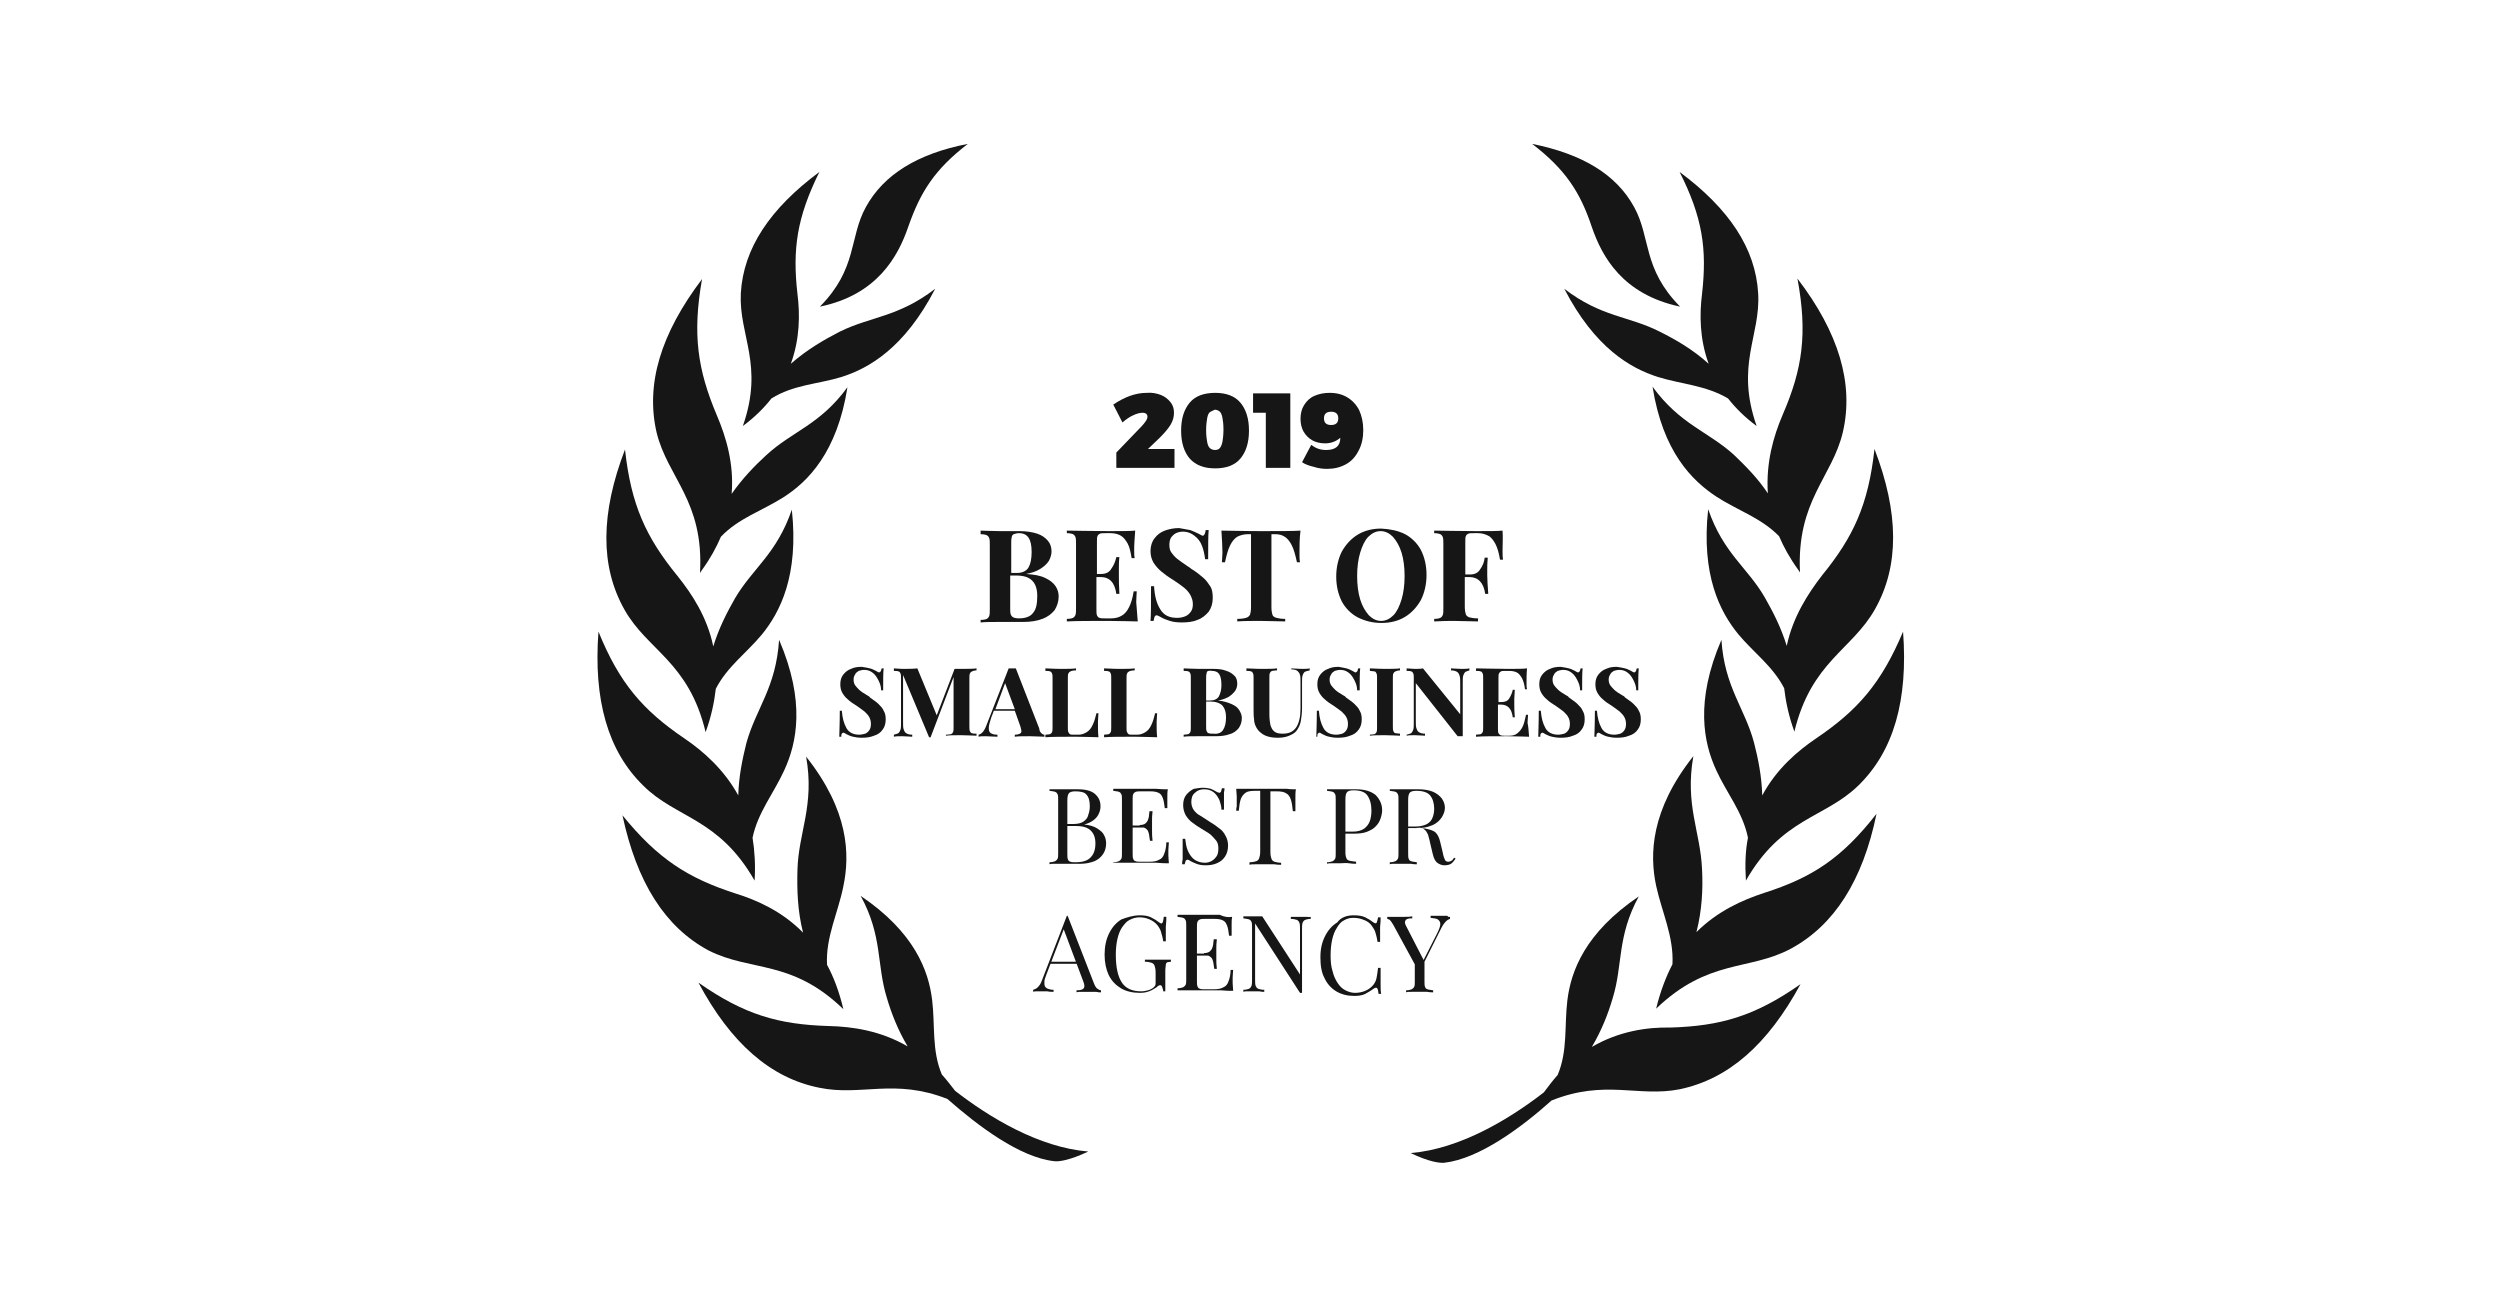 <?xml version="1.0" encoding="utf-8"?>
<!-- Generator: Adobe Illustrator 26.5.0, SVG Export Plug-In . SVG Version: 6.00 Build 0)  -->
<svg version="1.1" id="wreaths" xmlns="http://www.w3.org/2000/svg" xmlns:xlink="http://www.w3.org/1999/xlink" x="0px" y="0px"
	 viewBox="0 0 490 256" style="enable-background:new 0 0 490 256;" xml:space="preserve">
<style type="text/css">
	.st0{fill-rule:evenodd;clip-rule:evenodd;fill:#161616;}
	.st1{fill:#161616;}
</style>
<g>
	<g>
		<g>
			<path class="st0" d="M184.6,210.6c-2-4.7-1.3-9.7-1.9-14.6c-0.7-5.8-3.5-13.3-14-20.4c4.3,7.9,3.1,13.4,5.1,19.9
				c0.9,3.1,2.2,6.4,4.1,9.6c-5.3-3.1-10.9-3.9-15.5-4c-9.8-0.3-16.5-2.2-25.5-8.5c6.3,11.8,14.1,18.7,23.7,20.6
				c8.2,1.7,14.7-1.9,25.1,2.2c5.9,5.2,14.2,11.5,21,12.2c0.9,0.1,3-0.2,6.6-1.9c-9.7-0.8-19.4-6.7-26.1-11.9
				C186.4,212.8,185.6,211.7,184.6,210.6z"/>
			<path class="st0" d="M165.3,197.8c-0.8-3.4-1.9-6.3-3.2-8.7c-0.3-5.4,2.2-10.3,3.2-15.4c1.3-6.2,1.1-14.8-7.3-25.4
				c1.7,9.6-1.5,14.8-1.7,22.2c-0.1,3.8,0,8,1.1,12.3c-4.1-4.2-9.1-6.4-13.3-7.7c-9.3-3-15.2-6.8-22.1-15.3
				c2.8,13.1,8.3,21.9,16.9,26.5C147.2,190.5,155.2,188,165.3,197.8z"/>
			<path class="st0" d="M147.9,172.6c0.2-3.1,0-5.9-0.4-8.4c1-4.9,4.2-8.8,6.2-13.2c2.5-5.4,4.2-13.5-1-25.6
				c-0.6,9.4-4.5,13.4-6.4,20.2c-0.8,3.2-1.5,6.6-1.6,10.3c-2.8-5.1-6.9-8.7-10.6-11.2c-8.1-5.5-12.7-10.8-16.8-20.9
				c-1,13.3,1.8,23.4,8.8,30.2C132.5,160.4,140.9,160.3,147.9,172.6z"/>
			<path class="st0" d="M138.3,143.5c1.1-3,1.7-5.9,2-8.5c2.2-4.3,6-7,9-10.6c3.6-4.4,7.3-11.6,5.9-24.5c-3,8.7-7.6,11.4-11.1,17.3
				c-1.6,2.8-3.2,5.9-4.3,9.5c-1.2-5.8-4.2-10.3-7-13.8c-6.2-7.6-9.1-13.9-10.3-24.8c-4.8,12.5-4.9,22.9-0.1,31.4
				C126.9,127.5,135,129.7,138.3,143.5z"/>
			<path class="st0" d="M137.2,112.3c0.1-0.2,0.3-0.4,0.4-0.6c0,0,0,0,0,0c0,0,0,0,0,0c1.6-2.2,2.8-4.4,3.7-6.5
				c3.4-3.6,8.1-5.1,12.2-7.7c4.9-3.1,10.6-8.9,12.6-21.6c-5.4,7.4-10.8,8.6-15.9,13.3c-2.3,2.1-4.7,4.6-6.8,7.6
				c0.5-5.9-1.1-11.2-2.9-15.4c-3.8-9-4.8-15.9-2.9-26.7c-8.1,10.7-11.1,20.6-8.9,30.1C130.9,93.7,138,98.2,137.2,112.3z"/>
			<path class="st0" d="M145.6,83.5c2.3-1.7,4.2-3.6,5.6-5.4c4.3-2.7,9.1-2.8,13.7-4.2c5.4-1.7,12.4-5.7,18.4-17.3
				c-7.3,5.6-12.6,5.4-18.7,8.4c-3.1,1.6-6.4,3.5-9.6,6.3c1.8-4.9,1.8-9.8,1.3-13.7c-1-8.8-0.1-15,4.3-23.9
				c-9.7,7.2-14.9,15-15.4,23.8C144.8,65.8,149.8,71.5,145.6,83.5z"/>
			<path class="st0" d="M178,44.5c2.4-6.9,5.2-11.3,11.7-16.3c-9.8,1.9-16.5,6-20,12.4c-3.3,6-1.6,12-9,19.5
				C171.9,57.8,176,50.3,178,44.5z"/>
		</g>
		<g>
			<path class="st0" d="M312,205.2c1.9-3.2,3.2-6.5,4.1-9.6c2-6.5,0.8-12,5.1-19.9c-10.5,7.1-13.3,14.6-14,20.4
				c-0.6,4.9,0.1,9.9-1.9,14.6c-0.9,1-1.8,2.2-2.7,3.4c-6.7,5.2-16.4,11.1-26.1,11.9c3.5,1.7,5.7,2,6.6,1.9c6.9-0.8,15.2-7,21-12.2
				c10.5-4.2,17-0.6,25.1-2.2c9.6-2,17.3-8.8,23.7-20.6c-9,6.3-15.7,8.2-25.5,8.5C322.9,201.3,317.3,202.1,312,205.2z"/>
			<path class="st0" d="M345.8,175c-4.3,1.4-9.2,3.6-13.3,7.7c1.1-4.3,1.3-8.5,1.1-12.3c-0.3-7.4-3.4-12.6-1.7-22.2
				c-8.4,10.6-8.6,19.3-7.3,25.4c1.1,5.1,3.5,10,3.2,15.4c-1.3,2.5-2.4,5.4-3.2,8.7c10.2-9.8,18.2-7.4,26.3-11.7
				c8.6-4.6,14.2-13.4,16.9-26.5C361,168.2,355.2,172,345.8,175z"/>
			<path class="st0" d="M356,144.7c-3.7,2.5-7.8,6-10.6,11.2c-0.1-3.7-0.8-7.2-1.6-10.3c-1.8-6.8-5.8-10.9-6.4-20.2
				c-5.2,12.1-3.5,20.2-1,25.6c2,4.4,5.2,8.2,6.2,13.2c-0.5,2.5-0.6,5.3-0.4,8.4c7-12.3,15.4-12.2,22-18.6c7-6.8,9.8-16.8,8.8-30.2
				C368.7,134,364.1,139.2,356,144.7z"/>
			<path class="st0" d="M350.2,126.6c-1.1-3.6-2.7-6.7-4.3-9.5c-3.4-5.9-8.1-8.6-11.1-17.3c-1.4,12.9,2.3,20.1,5.9,24.5
				c3,3.6,6.8,6.3,9,10.6c0.3,2.6,0.9,5.5,2,8.5c3.3-13.7,11.3-16,15.8-24c4.8-8.5,4.7-18.9-0.1-31.4c-1.2,10.9-4.1,17.2-10.3,24.8
				C354.4,116.3,351.4,120.9,350.2,126.6z"/>
			<path class="st0" d="M339.8,89.1c-5.1-4.6-10.5-5.9-15.9-13.3c2,12.7,7.7,18.4,12.6,21.6c4,2.6,8.7,4.1,12.2,7.7
				c0.9,2.1,2.1,4.3,3.7,6.5c0,0,0,0,0,0c0,0,0,0,0,0c0.1,0.2,0.3,0.4,0.4,0.6c-0.7-14.1,6.3-18.6,8.4-27.5
				c2.2-9.5-0.8-19.5-8.9-30.1c2,10.8,1,17.7-2.9,26.7c-1.8,4.2-3.3,9.4-2.9,15.4C344.5,93.7,342.1,91.3,339.8,89.1z"/>
			<path class="st0" d="M333.6,57.6c-0.5,4-0.5,8.8,1.3,13.7c-3.1-2.8-6.4-4.7-9.6-6.3c-6.1-3.1-11.4-2.8-18.7-8.4
				c6,11.6,13,15.6,18.4,17.3c4.5,1.4,9.3,1.6,13.7,4.2c1.5,1.9,3.3,3.7,5.6,5.4c-4.2-12,0.8-17.7,0.3-26
				c-0.5-8.8-5.7-16.6-15.4-23.8C333.7,42.6,334.6,48.8,333.6,57.6z"/>
			<path class="st0" d="M312,44.5c2,5.8,6,13.2,17.3,15.6c-7.4-7.5-5.7-13.5-9-19.5c-3.5-6.4-10.1-10.4-20-12.4
				C306.8,33.2,309.7,37.6,312,44.5z"/>
		</g>
	</g>
	<g>
		<path class="st1" d="M227.5,77.4c0.8,0.3,1.4,0.8,1.9,1.4c0.5,0.6,0.7,1.3,0.7,2.1c0,0.8-0.2,1.6-0.7,2.4
			c-0.5,0.8-1.2,1.6-2.1,2.5L225,88h5.2v3.7h-11.4v-3l5-5.2c0.3-0.3,0.6-0.7,0.8-1c0.2-0.3,0.3-0.6,0.3-0.8c0-0.5-0.3-0.8-1-0.8
			c-0.5,0-1.2,0.2-1.8,0.5c-0.7,0.3-1.4,0.8-2.1,1.4l-1.8-3.5c2.2-1.5,4.4-2.3,6.5-2.3C225.8,76.9,226.7,77.1,227.5,77.4z"/>
		<path class="st1" d="M243.1,78.9c1.1,1.3,1.7,3.1,1.7,5.5c0,2.4-0.6,4.2-1.7,5.5s-2.8,1.9-4.9,1.9c-2.2,0-3.8-0.6-5-1.9
			c-1.1-1.3-1.7-3.1-1.7-5.5c0-2.4,0.6-4.2,1.7-5.5s2.8-1.9,5-1.9C240.3,77,242,77.6,243.1,78.9z M237.1,80.8
			c-0.3,0.3-0.4,0.7-0.5,1.2c-0.1,0.6-0.2,1.3-0.2,2.3c0,1,0.1,1.8,0.2,2.3c0.1,0.6,0.3,1,0.5,1.2c0.2,0.2,0.6,0.4,1,0.4
			c0.4,0,0.8-0.1,1-0.4c0.2-0.2,0.4-0.7,0.5-1.2c0.1-0.6,0.2-1.4,0.2-2.4c0-1-0.1-1.8-0.2-2.3c-0.1-0.6-0.3-1-0.5-1.2
			c-0.2-0.2-0.6-0.4-1-0.4C237.7,80.5,237.4,80.6,237.1,80.8z"/>
		<path class="st1" d="M248.1,91.7V80.9h-2.5v-3.8h7.3v14.6H248.1z"/>
		<path class="st1" d="M257.5,91.5c-0.9-0.2-1.7-0.5-2.3-0.9l1.8-3.4c0.8,0.6,1.7,1,2.9,1c1.9,0,2.8-0.8,2.8-2.4
			c-0.8,0.7-1.8,1.1-3,1.1c-0.9,0-1.8-0.2-2.5-0.6s-1.3-1-1.7-1.7c-0.4-0.7-0.6-1.6-0.6-2.5c0-1,0.2-1.9,0.7-2.7
			c0.5-0.8,1.1-1.4,2-1.8c0.9-0.4,1.9-0.6,3-0.6c1.4,0,2.5,0.3,3.5,0.9s1.8,1.5,2.3,2.5c0.5,1.1,0.8,2.4,0.8,3.9
			c0,1.5-0.3,2.9-0.9,4c-0.6,1.2-1.4,2.1-2.5,2.7c-1.1,0.6-2.3,0.9-3.7,0.9C259.3,91.9,258.4,91.8,257.5,91.5z M262.3,82
			c0-0.9-0.5-1.3-1.4-1.3c-0.9,0-1.4,0.4-1.4,1.3c0,0.9,0.5,1.3,1.4,1.3C261.8,83.3,262.3,82.9,262.3,82z"/>
		<path class="st1" d="M204.9,113.3c0.9,0.4,1.6,1,2,1.6c0.4,0.6,0.6,1.3,0.6,2c0,1-0.3,1.9-0.8,2.7c-0.6,0.7-1.3,1.3-2.4,1.7
			c-1,0.4-2.3,0.6-3.7,0.6l-1.2,0c-1.1,0-2.2,0-3.3,0c-1.7,0-3,0-3.9,0.1v-0.5c0.6,0,1-0.1,1.2-0.2c0.2-0.1,0.4-0.3,0.5-0.6
			c0.1-0.3,0.1-0.7,0.1-1.4v-12.4c0-0.6,0-1.1-0.1-1.4c-0.1-0.3-0.3-0.5-0.5-0.6s-0.7-0.2-1.2-0.2V104c0.8,0,2.1,0.1,3.8,0.1
			c0.3,0,1.2,0,2.8,0l1.1,0c1.3,0,2.5,0.2,3.4,0.5c0.9,0.3,1.6,0.8,2.1,1.4c0.5,0.6,0.7,1.3,0.7,2.1c0,0.6-0.2,1.2-0.5,1.8
			c-0.4,0.6-0.9,1.1-1.7,1.6c-0.8,0.5-1.7,0.8-2.8,1v0C202.7,112.6,203.9,112.8,204.9,113.3z M198.7,104.7c-0.2,0.1-0.4,0.3-0.4,0.6
			c-0.1,0.3-0.1,0.8-0.1,1.3v5.7h1.1c1.1,0,1.9-0.4,2.3-1.1c0.4-0.7,0.6-1.7,0.6-3c0-1.3-0.2-2.2-0.6-2.8c-0.4-0.6-1-0.9-1.9-0.9
			C199.3,104.5,199,104.6,198.7,104.7z M202.5,120.1c0.6-0.7,0.8-1.8,0.8-3.3c0-1.3-0.3-2.3-1-3c-0.7-0.7-1.7-1-3.2-1h-1.1v6.3
			c0,0.6,0,1,0.1,1.3c0.1,0.3,0.3,0.5,0.5,0.6c0.2,0.1,0.6,0.2,1.1,0.2C201.1,121.2,202,120.8,202.5,120.1z"/>
		<path class="st1" d="M223,121.8c-1.1,0-3-0.1-5.7-0.1c-3.6,0-6.3,0-8.2,0.1v-0.5c0.6,0,1-0.1,1.2-0.2c0.2-0.1,0.4-0.3,0.5-0.6
			c0.1-0.3,0.1-0.7,0.1-1.4v-12.4c0-0.6,0-1.1-0.1-1.4c-0.1-0.3-0.3-0.5-0.5-0.6s-0.7-0.2-1.2-0.2V104c1.8,0,4.5,0.1,8.2,0.1
			c2.5,0,4.2,0,5.2-0.1c-0.1,1.4-0.2,2.6-0.2,3.7c0,0.7,0,1.3,0.1,1.7h-0.6c-0.2-1.2-0.4-2.2-0.8-2.9c-0.4-0.7-0.8-1.2-1.3-1.5
			c-0.5-0.3-1.2-0.5-2-0.5h-1c-0.5,0-0.9,0-1.1,0.1c-0.2,0.1-0.4,0.2-0.5,0.5c-0.1,0.2-0.1,0.6-0.1,1.2v6.2h0.8c0.9,0,1.6-0.3,2-1
			c0.5-0.7,0.8-1.4,1-2.3h0.6c-0.1,0.8-0.1,1.6-0.1,2.4l0,1.2c0,0.8,0,2,0.1,3.6h-0.6c-0.3-2.2-1.3-3.3-3.1-3.3h-0.8v6.3
			c0,0.5,0,0.9,0.1,1.2c0.1,0.2,0.2,0.4,0.5,0.5c0.2,0.1,0.6,0.1,1.1,0.1h1.2c0.8,0,1.5-0.2,2-0.5c0.6-0.3,1.1-0.9,1.5-1.7
			c0.4-0.8,0.7-1.8,0.9-3.1h0.6c0,0.5-0.1,1.2-0.1,2.1C222.8,119.3,222.9,120.6,223,121.8z"/>
		<path class="st1" d="M233.3,103.9c0.5,0.2,1,0.4,1.6,0.7c0.4,0.2,0.7,0.4,0.8,0.4c0.2,0,0.3-0.1,0.4-0.3c0.1-0.2,0.2-0.5,0.2-0.8
			h0.6c-0.1,1-0.1,2.9-0.1,5.7h-0.6c-0.1-0.9-0.3-1.8-0.6-2.6c-0.3-0.8-0.8-1.5-1.5-2c-0.6-0.5-1.4-0.8-2.2-0.8
			c-0.5,0-1,0.1-1.4,0.3c-0.4,0.2-0.7,0.5-1,0.9c-0.2,0.4-0.3,0.8-0.3,1.4c0,0.6,0.1,1.1,0.4,1.5c0.3,0.4,0.6,0.8,1.1,1.2
			c0.5,0.4,1.2,0.9,2.1,1.5c0.3,0.2,0.5,0.3,0.7,0.5c1,0.6,1.7,1.2,2.3,1.7c0.6,0.5,1,1.1,1.4,1.7c0.4,0.6,0.5,1.4,0.5,2.3
			c0,1.1-0.3,2-0.8,2.7c-0.6,0.7-1.3,1.3-2.2,1.6c-0.9,0.4-2,0.5-3.1,0.5c-0.9,0-1.7-0.1-2.3-0.3c-0.6-0.2-1.2-0.4-1.7-0.7
			c-0.4-0.2-0.7-0.4-0.9-0.4c-0.2,0-0.3,0.1-0.4,0.3c-0.1,0.2-0.1,0.5-0.2,0.8h-0.6c0.1-1,0.1-3.3,0.1-6.8h0.6
			c0.1,1.9,0.5,3.4,1.2,4.5c0.7,1.2,1.8,1.7,3.3,1.7c0.6,0,1.1-0.1,1.6-0.3c0.5-0.2,0.8-0.5,1.1-0.9c0.3-0.4,0.4-0.9,0.4-1.5
			c0-0.7-0.2-1.2-0.5-1.8c-0.3-0.5-0.7-1-1.2-1.4c-0.5-0.4-1.2-0.9-2.1-1.5c-1-0.6-1.8-1.2-2.4-1.7c-0.6-0.5-1.1-1.1-1.5-1.7
			c-0.4-0.7-0.6-1.4-0.6-2.3c0-1,0.3-1.9,0.8-2.5c0.5-0.7,1.2-1.2,2-1.5c0.8-0.3,1.8-0.5,2.8-0.5
			C232.1,103.7,232.8,103.8,233.3,103.9z"/>
		<path class="st1" d="M254.7,108.3c0,0.8,0,1.4,0.1,1.9h-0.6c-0.3-1.4-0.6-2.5-1-3.3c-0.4-0.8-0.9-1.4-1.4-1.7
			c-0.6-0.4-1.2-0.5-2-0.5h-0.6v14.3c0,0.7,0.1,1.2,0.2,1.5c0.1,0.3,0.4,0.5,0.8,0.6c0.4,0.1,0.9,0.2,1.7,0.2v0.5
			c-1.4,0-3-0.1-4.8-0.1c-1.7,0-3.3,0-4.6,0.1v-0.5c0.8,0,1.4-0.1,1.7-0.2c0.4-0.1,0.6-0.3,0.8-0.6c0.1-0.3,0.2-0.8,0.2-1.5v-14.3
			h-0.6c-0.8,0-1.5,0.2-2.1,0.5c-0.6,0.4-1,0.9-1.4,1.7c-0.4,0.8-0.7,1.9-1,3.3h-0.6c0-0.5,0.1-1.1,0.1-1.9c0-1.2-0.1-2.7-0.2-4.3
			c1.5,0,4.1,0.1,7.8,0.1c3.6,0,6.2,0,7.7-0.1C254.7,105.6,254.7,107,254.7,108.3z"/>
		<path class="st1" d="M275.4,104.7c1.3,0.7,2.4,1.8,3.1,3.1c0.7,1.4,1.1,3,1.1,4.9c0,1.8-0.4,3.5-1.1,4.9c-0.8,1.4-1.8,2.5-3.1,3.3
			c-1.3,0.8-2.9,1.2-4.6,1.2c-1.8,0-3.3-0.4-4.7-1.1c-1.3-0.7-2.4-1.8-3.1-3.1c-0.7-1.4-1.1-3-1.1-4.9c0-1.8,0.4-3.5,1.1-4.9
			c0.8-1.4,1.8-2.5,3.1-3.3c1.3-0.8,2.9-1.2,4.6-1.2C272.5,103.7,274,104,275.4,104.7z M268.2,105.2c-0.7,0.7-1.2,1.8-1.6,3.1
			c-0.4,1.3-0.6,2.9-0.6,4.6c0,1.7,0.2,3.3,0.6,4.6c0.4,1.3,1,2.3,1.7,3.1c0.7,0.7,1.5,1.1,2.4,1.1c0.9,0,1.7-0.4,2.4-1.1
			c0.7-0.7,1.2-1.8,1.6-3.1c0.4-1.3,0.6-2.9,0.6-4.6c0-1.7-0.2-3.3-0.6-4.6c-0.4-1.3-1-2.3-1.7-3.1c-0.7-0.7-1.5-1.1-2.4-1.1
			C269.7,104.1,268.9,104.5,268.2,105.2z"/>
		<path class="st1" d="M294.5,107.8c0,0.8,0,1.4,0.1,1.9H294c-0.2-1.3-0.5-2.3-0.9-3.1c-0.4-0.7-0.8-1.3-1.4-1.6
			c-0.6-0.3-1.2-0.5-2-0.5h-0.8c-0.5,0-0.9,0-1.1,0.1c-0.2,0.1-0.4,0.2-0.5,0.5c-0.1,0.2-0.1,0.6-0.1,1.2v6.3h0.9c0.9,0,1.6-0.3,2-1
			c0.5-0.7,0.8-1.4,0.9-2.3h0.6c-0.1,1-0.1,1.8-0.1,2.4l0,1.1c0,0.9,0.1,2.1,0.2,3.6h-0.6c-0.3-2.2-1.4-3.3-3.1-3.3h-0.9v5.8
			c0,0.7,0.1,1.2,0.2,1.5c0.1,0.3,0.4,0.5,0.7,0.6c0.4,0.1,0.9,0.2,1.7,0.2v0.6c-1.4,0-2.9-0.1-4.6-0.1c-1.2,0-2.5,0-4,0.1v-0.5
			c0.6,0,1-0.1,1.2-0.2c0.2-0.1,0.4-0.3,0.5-0.6c0.1-0.3,0.1-0.7,0.1-1.4v-12.4c0-0.6,0-1.1-0.1-1.4c-0.1-0.3-0.3-0.5-0.5-0.6
			s-0.7-0.2-1.2-0.2V104c1.8,0,4.5,0.1,8.2,0.1c2.5,0,4.2,0,5.2-0.1C294.6,105.4,294.5,106.7,294.5,107.8z"/>
		<path class="st1" d="M170.5,131c0.4,0.1,0.8,0.3,1.2,0.5c0.3,0.2,0.5,0.3,0.6,0.3c0.1,0,0.2-0.1,0.3-0.2c0.1-0.1,0.1-0.3,0.2-0.6
			h0.4c-0.1,0.8-0.1,2.2-0.1,4.3h-0.4c0-0.7-0.2-1.3-0.5-1.9c-0.3-0.6-0.6-1.1-1.1-1.5c-0.5-0.4-1-0.6-1.7-0.6
			c-0.4,0-0.8,0.1-1.1,0.2c-0.3,0.2-0.6,0.4-0.7,0.7c-0.2,0.3-0.3,0.6-0.3,1c0,0.4,0.1,0.8,0.3,1.1c0.2,0.3,0.5,0.6,0.8,0.9
			c0.3,0.3,0.9,0.7,1.6,1.1c0.2,0.1,0.4,0.2,0.5,0.4c0.7,0.5,1.3,0.9,1.7,1.3c0.4,0.4,0.8,0.8,1,1.3c0.3,0.5,0.4,1,0.4,1.7
			c0,0.8-0.2,1.5-0.6,2c-0.4,0.6-1,1-1.7,1.2c-0.7,0.3-1.5,0.4-2.4,0.4c-0.7,0-1.3-0.1-1.7-0.2c-0.5-0.1-0.9-0.3-1.3-0.5
			c-0.3-0.2-0.5-0.3-0.6-0.3c-0.1,0-0.2,0.1-0.3,0.2c-0.1,0.1-0.1,0.3-0.1,0.6h-0.4c0-0.8,0.1-2.5,0.1-5.1h0.4
			c0.1,1.4,0.4,2.5,0.9,3.4c0.5,0.9,1.4,1.3,2.5,1.3c0.4,0,0.8-0.1,1.2-0.2c0.4-0.2,0.6-0.4,0.8-0.7c0.2-0.3,0.3-0.7,0.3-1.2
			c0-0.5-0.1-0.9-0.3-1.3c-0.2-0.4-0.5-0.7-0.9-1.1c-0.4-0.3-0.9-0.7-1.5-1.1c-0.8-0.5-1.4-0.9-1.8-1.3c-0.5-0.4-0.8-0.8-1.1-1.3
			c-0.3-0.5-0.4-1.1-0.4-1.7c0-0.8,0.2-1.4,0.6-1.9c0.4-0.5,0.9-0.9,1.5-1.1c0.6-0.3,1.3-0.4,2.1-0.4
			C169.6,130.8,170.1,130.9,170.5,131z"/>
		<path class="st1" d="M190.5,131.6c-0.2,0.1-0.3,0.2-0.4,0.4c-0.1,0.2-0.1,0.6-0.1,1v9.3c0,0.5,0,0.8,0.1,1
			c0.1,0.2,0.2,0.4,0.4,0.4c0.2,0.1,0.5,0.1,0.9,0.1v0.4c-0.7,0-1.7-0.1-3-0.1c-1.3,0-2.3,0-3,0.1V144c0.5,0,0.8-0.1,1-0.1
			c0.2-0.1,0.3-0.2,0.4-0.4c0.1-0.2,0.1-0.6,0.1-1v-9.8l-4.5,11.8h-0.3l-5.1-12.2v9c0,0.7,0,1.3,0.1,1.6c0.1,0.3,0.2,0.6,0.5,0.8
			c0.3,0.2,0.7,0.3,1.2,0.3v0.4c-0.5,0-1.2-0.1-2-0.1c-0.7,0-1.2,0-1.6,0.1V144c0.4-0.1,0.7-0.2,0.9-0.3c0.2-0.2,0.3-0.4,0.4-0.7
			c0.1-0.3,0.1-0.8,0.1-1.4V133c0-0.5,0-0.8-0.1-1c-0.1-0.2-0.2-0.4-0.4-0.4c-0.2-0.1-0.5-0.1-0.9-0.1V131c0.4,0,0.9,0.1,1.6,0.1
			c1.2,0,2.2,0,3-0.1l3.8,9.2l3.5-9.1h1.3c1.3,0,2.3,0,3-0.1v0.4C191,131.4,190.7,131.5,190.5,131.6z"/>
		<path class="st1" d="M204.1,143.7c0.2,0.2,0.4,0.3,0.6,0.3v0.4c-0.7,0-1.7-0.1-2.9-0.1c-1.3,0-2.2,0-2.9,0.1V144
			c0.5,0,0.8-0.1,1-0.2c0.2-0.1,0.3-0.3,0.3-0.5c0-0.2-0.1-0.5-0.2-0.9l-1.1-3.1h-4.1l-0.5,1.3c-0.3,0.9-0.5,1.6-0.5,2.1
			c0,0.5,0.1,0.8,0.4,1c0.3,0.2,0.7,0.3,1.3,0.3v0.4c-0.9,0-1.6-0.1-2.3-0.1c-0.6,0-1.1,0-1.4,0.1V144c0.6-0.1,1.2-0.8,1.6-2l4.3-11
			c0.2,0,0.4,0,0.7,0c0.2,0,0.5,0,0.7,0l4.6,11.8C203.7,143.2,203.9,143.5,204.1,143.7z M197,133.9l-1.9,5.1h3.8L197,133.9z"/>
		<path class="st1" d="M209.8,131.6c-0.2,0.1-0.3,0.2-0.4,0.4c-0.1,0.2-0.1,0.6-0.1,1v9.6c0,0.4,0,0.7,0.1,0.9
			c0.1,0.2,0.2,0.3,0.3,0.4c0.2,0.1,0.4,0.1,0.8,0.1h0.9c0.6,0,1.1-0.2,1.6-0.5c0.5-0.3,0.9-0.8,1.2-1.5c0.3-0.6,0.5-1.4,0.7-2.2
			h0.4c0,0.4-0.1,1-0.1,1.7c0,1.1,0,2.1,0.1,3c-0.9,0-2.3-0.1-4.3-0.1c-2.7,0-4.8,0-6.1,0.1V144c0.4,0,0.7-0.1,0.9-0.1
			c0.2-0.1,0.3-0.2,0.4-0.4c0.1-0.2,0.1-0.6,0.1-1V133c0-0.5,0-0.8-0.1-1c-0.1-0.2-0.2-0.4-0.4-0.4c-0.2-0.1-0.5-0.1-0.9-0.1V131
			c0.6,0,1.6,0.1,3,0.1c1.3,0,2.3,0,3-0.1v0.4C210.3,131.4,210,131.5,209.8,131.6z"/>
		<path class="st1" d="M221.3,131.6c-0.2,0.1-0.3,0.2-0.4,0.4c-0.1,0.2-0.1,0.6-0.1,1v9.6c0,0.4,0,0.7,0.1,0.9
			c0.1,0.2,0.2,0.3,0.3,0.4c0.2,0.1,0.4,0.1,0.8,0.1h0.9c0.6,0,1.1-0.2,1.6-0.5c0.5-0.3,0.9-0.8,1.2-1.5c0.3-0.6,0.5-1.4,0.7-2.2
			h0.4c0,0.4-0.1,1-0.1,1.7c0,1.1,0,2.1,0.1,3c-0.9,0-2.3-0.1-4.3-0.1c-2.7,0-4.8,0-6.1,0.1V144c0.4,0,0.7-0.1,0.9-0.1
			c0.2-0.1,0.3-0.2,0.4-0.4c0.1-0.2,0.1-0.6,0.1-1V133c0-0.5,0-0.8-0.1-1c-0.1-0.2-0.2-0.4-0.4-0.4c-0.2-0.1-0.5-0.1-0.9-0.1V131
			c0.6,0,1.6,0.1,3,0.1c1.3,0,2.3,0,3-0.1v0.4C221.8,131.4,221.5,131.5,221.3,131.6z"/>
		<path class="st1" d="M241.4,138c0.7,0.3,1.2,0.7,1.5,1.2c0.3,0.5,0.5,1,0.5,1.5c0,0.8-0.2,1.4-0.6,2c-0.4,0.5-1,1-1.8,1.2
			c-0.8,0.3-1.7,0.4-2.8,0.4l-0.9,0c-0.8,0-1.6,0-2.4,0c-1.3,0-2.3,0-2.9,0.1V144c0.4,0,0.7-0.1,0.9-0.1c0.2-0.1,0.3-0.2,0.4-0.4
			c0.1-0.2,0.1-0.6,0.1-1V133c0-0.5,0-0.8-0.1-1c-0.1-0.2-0.2-0.4-0.4-0.4c-0.2-0.1-0.5-0.1-0.9-0.1V131c0.6,0,1.6,0.1,2.9,0.1
			c0.2,0,0.9,0,2.1,0l0.8,0c1,0,1.9,0.1,2.6,0.4c0.7,0.2,1.2,0.6,1.6,1s0.5,1,0.5,1.5c0,0.5-0.1,0.9-0.4,1.4
			c-0.3,0.4-0.7,0.8-1.3,1.2c-0.6,0.3-1.3,0.6-2.1,0.7v0C239.8,137.4,240.7,137.7,241.4,138z M236.8,131.5c-0.2,0.1-0.3,0.2-0.3,0.5
			c-0.1,0.2-0.1,0.6-0.1,1v4.3h0.8c0.8,0,1.4-0.3,1.7-0.8c0.3-0.6,0.5-1.3,0.5-2.2c0-0.9-0.1-1.6-0.4-2.1c-0.3-0.5-0.8-0.7-1.4-0.7
			C237.2,131.4,237,131.5,236.8,131.5z M239.7,143.1c0.4-0.6,0.6-1.4,0.6-2.5c0-1-0.2-1.7-0.7-2.3c-0.5-0.5-1.3-0.8-2.4-0.8h-0.8
			v4.8c0,0.5,0,0.8,0.1,1c0.1,0.2,0.2,0.4,0.4,0.4c0.2,0.1,0.5,0.1,0.8,0.1C238.6,143.9,239.3,143.7,239.7,143.1z"/>
		<path class="st1" d="M255.7,131.7c-0.2,0.2-0.3,0.4-0.4,0.7c-0.1,0.3-0.1,0.8-0.1,1.4v5c0,0.9-0.1,1.6-0.2,2.3
			c-0.1,0.7-0.3,1.2-0.6,1.7c-0.3,0.6-0.8,1-1.5,1.3c-0.6,0.3-1.4,0.5-2.4,0.5c-1.5,0-2.6-0.3-3.4-1c-0.4-0.3-0.7-0.7-0.9-1.1
			c-0.2-0.4-0.4-0.9-0.4-1.5c-0.1-0.6-0.1-1.3-0.1-2.1V133c0-0.5,0-0.8-0.1-1c-0.1-0.2-0.2-0.4-0.4-0.4c-0.2-0.1-0.5-0.1-0.9-0.1
			V131c0.6,0,1.6,0.1,3,0.1c1.3,0,2.3,0,3-0.1v0.4c-0.5,0-0.8,0.1-1,0.1c-0.2,0.1-0.3,0.2-0.4,0.4c-0.1,0.2-0.1,0.6-0.1,1v7.1
			c0,0.9,0.1,1.6,0.2,2.1c0.2,0.6,0.4,1,0.8,1.3c0.4,0.3,0.9,0.4,1.6,0.4c1.3,0,2.1-0.4,2.7-1.3c0.5-0.8,0.8-2,0.8-3.6v-5
			c0-0.7,0-1.3-0.1-1.6c-0.1-0.4-0.3-0.6-0.5-0.8c-0.3-0.2-0.6-0.3-1.2-0.3V131c0.5,0,1.2,0.1,2,0.1c0.7,0,1.3,0,1.6-0.1v0.4
			C256.2,131.5,255.9,131.6,255.7,131.7z"/>
		<path class="st1" d="M263.9,131c0.4,0.1,0.8,0.3,1.2,0.5c0.3,0.2,0.5,0.3,0.6,0.3c0.1,0,0.2-0.1,0.3-0.2c0.1-0.1,0.1-0.3,0.2-0.6
			h0.4c-0.1,0.8-0.1,2.2-0.1,4.3H266c0-0.7-0.2-1.3-0.5-1.9c-0.3-0.6-0.6-1.1-1.1-1.5c-0.5-0.4-1-0.6-1.7-0.6
			c-0.4,0-0.8,0.1-1.1,0.2c-0.3,0.2-0.6,0.4-0.7,0.7c-0.2,0.3-0.3,0.6-0.3,1c0,0.4,0.1,0.8,0.3,1.1c0.2,0.3,0.5,0.6,0.8,0.9
			c0.3,0.3,0.9,0.7,1.6,1.1c0.2,0.1,0.4,0.2,0.5,0.4c0.7,0.5,1.3,0.9,1.7,1.3c0.4,0.4,0.8,0.8,1,1.3c0.3,0.5,0.4,1,0.4,1.7
			c0,0.8-0.2,1.5-0.6,2c-0.4,0.6-1,1-1.7,1.2c-0.7,0.3-1.5,0.4-2.4,0.4c-0.7,0-1.3-0.1-1.7-0.2c-0.5-0.1-0.9-0.3-1.3-0.5
			c-0.3-0.2-0.5-0.3-0.6-0.3c-0.1,0-0.2,0.1-0.3,0.2c-0.1,0.1-0.1,0.3-0.1,0.6H258c0-0.8,0.1-2.5,0.1-5.1h0.4
			c0.1,1.4,0.4,2.5,0.9,3.4c0.5,0.9,1.4,1.3,2.5,1.3c0.4,0,0.8-0.1,1.2-0.2c0.4-0.2,0.6-0.4,0.8-0.7c0.2-0.3,0.3-0.7,0.3-1.2
			c0-0.5-0.1-0.9-0.3-1.3c-0.2-0.4-0.5-0.7-0.9-1.1c-0.4-0.3-0.9-0.7-1.5-1.1c-0.8-0.5-1.4-0.9-1.8-1.3c-0.5-0.4-0.8-0.8-1.1-1.3
			c-0.3-0.5-0.4-1.1-0.4-1.7c0-0.8,0.2-1.4,0.6-1.9c0.4-0.5,0.9-0.9,1.5-1.1c0.6-0.3,1.3-0.4,2.1-0.4
			C262.9,130.8,263.5,130.9,263.9,131z"/>
		<path class="st1" d="M273.5,131.6c-0.2,0.1-0.3,0.2-0.4,0.4c-0.1,0.2-0.1,0.6-0.1,1v9.3c0,0.5,0,0.8,0.1,1
			c0.1,0.2,0.2,0.4,0.4,0.4s0.5,0.1,0.9,0.1v0.4c-0.7,0-1.6-0.1-2.9-0.1c-1.3,0-2.3,0-3,0.1V144c0.4,0,0.7-0.1,0.9-0.1
			c0.2-0.1,0.3-0.2,0.4-0.4c0.1-0.2,0.1-0.6,0.1-1V133c0-0.5,0-0.8-0.1-1c-0.1-0.2-0.2-0.4-0.4-0.4s-0.5-0.1-0.9-0.1V131
			c0.6,0,1.6,0.1,3,0.1c1.2,0,2.2,0,2.9-0.1v0.4C274,131.4,273.7,131.5,273.5,131.6z"/>
		<path class="st1" d="M287.2,131.7c-0.2,0.2-0.3,0.4-0.4,0.7c-0.1,0.3-0.1,0.8-0.1,1.4v10.5c-0.1,0-0.2,0-0.5,0c-0.2,0-0.4,0-0.5,0
			l-8.2-10.4v7.2c0,0.7,0,1.3,0.1,1.6c0.1,0.3,0.2,0.6,0.5,0.8c0.3,0.2,0.7,0.3,1.2,0.3v0.4c-0.5,0-1.2-0.1-2-0.1
			c-0.7,0-1.2,0-1.6,0.1V144c0.4-0.1,0.7-0.2,0.9-0.3c0.2-0.2,0.3-0.4,0.4-0.7c0.1-0.3,0.1-0.8,0.1-1.4V133c0-0.5,0-0.8-0.1-1
			c-0.1-0.2-0.2-0.4-0.4-0.4c-0.2-0.1-0.5-0.1-0.9-0.1V131c0.4,0,0.9,0.1,1.6,0.1c0.6,0,1.2,0,1.6-0.1l7.3,9v-5.9
			c0-0.7,0-1.3-0.1-1.6c-0.1-0.3-0.2-0.6-0.5-0.8c-0.3-0.2-0.7-0.3-1.2-0.3V131c0.5,0,1.2,0.1,2,0.1c0.7,0,1.2,0,1.6-0.1v0.4
			C287.7,131.5,287.4,131.6,287.2,131.7z"/>
		<path class="st1" d="M299.7,144.4c-0.9,0-2.3-0.1-4.3-0.1c-2.7,0-4.8,0-6.1,0.1V144c0.4,0,0.7-0.1,0.9-0.1
			c0.2-0.1,0.3-0.2,0.4-0.4c0.1-0.2,0.1-0.6,0.1-1V133c0-0.5,0-0.8-0.1-1c-0.1-0.2-0.2-0.4-0.4-0.4c-0.2-0.1-0.5-0.1-0.9-0.1V131
			c1.4,0,3.4,0.1,6.1,0.1c1.9,0,3.2,0,3.9-0.1c-0.1,1-0.1,2-0.1,2.8c0,0.5,0,1,0.1,1.3h-0.4c-0.1-0.9-0.3-1.6-0.6-2.2
			c-0.3-0.5-0.6-0.9-1-1.1c-0.4-0.2-0.9-0.3-1.5-0.3H295c-0.4,0-0.7,0-0.8,0.1c-0.2,0.1-0.3,0.2-0.4,0.4c-0.1,0.2-0.1,0.5-0.1,0.9
			v4.7h0.6c0.7,0,1.2-0.2,1.5-0.7c0.3-0.5,0.6-1.1,0.7-1.7h0.4c0,0.6-0.1,1.2-0.1,1.8l0,0.9c0,0.6,0,1.5,0.1,2.7h-0.4
			c-0.2-1.7-1-2.5-2.3-2.5h-0.6v4.7c0,0.4,0,0.7,0.1,0.9c0.1,0.2,0.2,0.3,0.4,0.4c0.2,0.1,0.5,0.1,0.8,0.1h0.9
			c0.6,0,1.1-0.1,1.5-0.4c0.4-0.3,0.8-0.7,1.1-1.3s0.5-1.4,0.7-2.4h0.4c0,0.4-0.1,0.9-0.1,1.6C299.6,142.5,299.6,143.5,299.7,144.4z
			"/>
		<path class="st1" d="M307.5,131c0.4,0.1,0.8,0.3,1.2,0.5c0.3,0.2,0.5,0.3,0.6,0.3c0.1,0,0.2-0.1,0.3-0.2c0.1-0.1,0.1-0.3,0.2-0.6
			h0.4c-0.1,0.8-0.1,2.2-0.1,4.3h-0.4c0-0.7-0.2-1.3-0.5-1.9c-0.3-0.6-0.6-1.1-1.1-1.5c-0.5-0.4-1-0.6-1.7-0.6
			c-0.4,0-0.8,0.1-1.1,0.2c-0.3,0.2-0.6,0.4-0.7,0.7c-0.2,0.3-0.3,0.6-0.3,1c0,0.4,0.1,0.8,0.3,1.1c0.2,0.3,0.5,0.6,0.8,0.9
			c0.3,0.3,0.9,0.7,1.6,1.1c0.2,0.1,0.4,0.2,0.5,0.4c0.7,0.5,1.3,0.9,1.7,1.3c0.4,0.4,0.8,0.8,1,1.3c0.3,0.5,0.4,1,0.4,1.7
			c0,0.8-0.2,1.5-0.6,2c-0.4,0.6-1,1-1.7,1.2c-0.7,0.3-1.5,0.4-2.4,0.4c-0.7,0-1.3-0.1-1.7-0.2c-0.5-0.1-0.9-0.3-1.3-0.5
			c-0.3-0.2-0.5-0.3-0.6-0.3c-0.1,0-0.2,0.1-0.3,0.2c-0.1,0.1-0.1,0.3-0.1,0.6h-0.4c0-0.8,0.1-2.5,0.1-5.1h0.4
			c0.1,1.4,0.4,2.5,0.9,3.4c0.5,0.9,1.4,1.3,2.5,1.3c0.4,0,0.8-0.1,1.2-0.2c0.4-0.2,0.6-0.4,0.8-0.7c0.2-0.3,0.3-0.7,0.3-1.2
			c0-0.5-0.1-0.9-0.3-1.3c-0.2-0.4-0.5-0.7-0.9-1.1c-0.4-0.3-0.9-0.7-1.5-1.1c-0.8-0.5-1.4-0.9-1.8-1.3c-0.5-0.4-0.8-0.8-1.1-1.3
			c-0.3-0.5-0.4-1.1-0.4-1.7c0-0.8,0.2-1.4,0.6-1.9c0.4-0.5,0.9-0.9,1.5-1.1c0.6-0.3,1.3-0.4,2.1-0.4
			C306.6,130.8,307.1,130.9,307.5,131z"/>
		<path class="st1" d="M318.5,131c0.4,0.1,0.8,0.3,1.2,0.5c0.3,0.2,0.5,0.3,0.6,0.3c0.1,0,0.2-0.1,0.3-0.2c0.1-0.1,0.1-0.3,0.2-0.6
			h0.4c-0.1,0.8-0.1,2.2-0.1,4.3h-0.4c0-0.7-0.2-1.3-0.5-1.9c-0.3-0.6-0.6-1.1-1.1-1.5c-0.5-0.4-1-0.6-1.7-0.6
			c-0.4,0-0.8,0.1-1.1,0.2c-0.3,0.2-0.6,0.4-0.7,0.7c-0.2,0.3-0.3,0.6-0.3,1c0,0.4,0.1,0.8,0.3,1.1c0.2,0.3,0.5,0.6,0.8,0.9
			c0.3,0.3,0.9,0.7,1.6,1.1c0.2,0.1,0.4,0.2,0.5,0.4c0.7,0.5,1.3,0.9,1.7,1.3c0.4,0.4,0.8,0.8,1,1.3c0.3,0.5,0.4,1,0.4,1.7
			c0,0.8-0.2,1.5-0.6,2c-0.4,0.6-1,1-1.7,1.2c-0.7,0.3-1.5,0.4-2.4,0.4c-0.7,0-1.3-0.1-1.7-0.2c-0.5-0.1-0.9-0.3-1.3-0.5
			c-0.3-0.2-0.5-0.3-0.6-0.3c-0.1,0-0.2,0.1-0.3,0.2c-0.1,0.1-0.1,0.3-0.1,0.6h-0.4c0-0.8,0.1-2.5,0.1-5.1h0.4
			c0.1,1.4,0.4,2.5,0.9,3.4c0.5,0.9,1.4,1.3,2.5,1.3c0.4,0,0.8-0.1,1.2-0.2c0.4-0.2,0.6-0.4,0.8-0.7c0.2-0.3,0.3-0.7,0.3-1.2
			c0-0.5-0.1-0.9-0.3-1.3c-0.2-0.4-0.5-0.7-0.9-1.1c-0.4-0.3-0.9-0.7-1.5-1.1c-0.8-0.5-1.4-0.9-1.8-1.3c-0.5-0.4-0.8-0.8-1.1-1.3
			c-0.3-0.5-0.4-1.1-0.4-1.7c0-0.8,0.2-1.4,0.6-1.9c0.4-0.5,0.9-0.9,1.5-1.1c0.6-0.3,1.3-0.4,2.1-0.4
			C317.6,130.8,318.1,130.9,318.5,131z"/>
		<path class="st1" d="M205.6,154.7c0.3,0,0.7,0,1.1,0c0.5,0,0.9,0,1.4,0c0.7,0,1.3,0,1.9,0c0.6,0,1,0,1.3,0c1.5,0,2.6,0.3,3.3,0.9
			c0.7,0.6,1.1,1.4,1.1,2.4c0,0.5-0.1,1-0.3,1.4c-0.2,0.5-0.5,0.9-1,1.3c-0.5,0.4-1.1,0.7-1.9,0.9v0c1.1,0.1,2,0.4,2.6,0.8
			c0.6,0.4,1.1,0.8,1.3,1.3c0.3,0.5,0.4,1.1,0.4,1.6c0,0.8-0.2,1.5-0.6,2.1c-0.4,0.6-1,1.1-1.7,1.4c-0.8,0.3-1.7,0.5-2.7,0.5
			c-0.3,0-0.8,0-1.4,0c-0.6,0-1.4,0-2.2,0c-0.5,0-1,0-1.4,0c-0.5,0-0.9,0-1.1,0.1V169c0.5,0,0.8-0.1,1.1-0.2
			c0.2-0.1,0.4-0.3,0.5-0.5c0.1-0.3,0.1-0.6,0.1-1.1v-10.4c0-0.5,0-0.9-0.1-1.1c-0.1-0.2-0.2-0.4-0.5-0.5c-0.2-0.1-0.6-0.1-1.1-0.2
			V154.7z M210.8,155.1c-0.6,0-1.1,0.1-1.3,0.4c-0.2,0.2-0.3,0.7-0.3,1.4v10.4c0,0.5,0,0.9,0.1,1.1c0.1,0.3,0.2,0.4,0.5,0.5
			c0.2,0.1,0.6,0.1,1,0.1c1.4,0,2.4-0.3,3-1c0.6-0.6,0.9-1.5,0.9-2.7c0-1.1-0.3-1.9-0.9-2.5c-0.6-0.6-1.5-0.9-2.9-0.9h-2.2v-0.4h1.8
			c0.8,0,1.5-0.2,1.9-0.5c0.4-0.3,0.8-0.7,0.9-1.3c0.2-0.5,0.3-1.1,0.3-1.7c0-1-0.2-1.8-0.7-2.3
			C212.6,155.3,211.8,155.1,210.8,155.1z"/>
		<path class="st1" d="M228.9,154.7c-0.1,0.5-0.1,1-0.1,1.4s0,0.8,0,1c0,0.3,0,0.5,0,0.7c0,0.2,0,0.4,0,0.6h-0.5
			c-0.1-0.8-0.2-1.5-0.4-2c-0.2-0.5-0.4-0.8-0.8-1c-0.4-0.2-0.9-0.3-1.7-0.3h-1.7c-0.5,0-0.8,0-1.1,0.1c-0.2,0.1-0.4,0.2-0.5,0.5
			c-0.1,0.2-0.1,0.6-0.1,1.1v10.4c0,0.5,0,0.9,0.1,1.1c0.1,0.3,0.2,0.4,0.5,0.5c0.2,0.1,0.6,0.1,1.1,0.1h1.5c0.9,0,1.5-0.1,2-0.4
			c0.5-0.2,0.8-0.6,1-1.2c0.2-0.5,0.4-1.3,0.4-2.2h0.5c0,0.4-0.1,0.9-0.1,1.5c0,0.3,0,0.6,0,1.1c0,0.5,0.1,1,0.1,1.5
			c-0.7,0-1.5,0-2.4-0.1c-0.9,0-1.7,0-2.4,0c-0.3,0-0.7,0-1.2,0c-0.5,0-1,0-1.6,0c-0.6,0-1.1,0-1.7,0c-0.6,0-1.1,0-1.6,0V169
			c0.5,0,0.8-0.1,1.1-0.2c0.2-0.1,0.4-0.3,0.5-0.5c0.1-0.3,0.1-0.6,0.1-1.1v-10.4c0-0.5,0-0.9-0.1-1.1c-0.1-0.2-0.2-0.4-0.5-0.5
			c-0.2-0.1-0.6-0.1-1.1-0.2v-0.4c0.5,0,1.1,0,1.6,0c0.6,0,1.1,0,1.7,0c0.6,0,1.1,0,1.6,0c0.5,0,0.9,0,1.2,0c0.6,0,1.4,0,2.2,0
			C227.5,154.7,228.2,154.7,228.9,154.7z M225.3,161.8v0.4h-3.8v-0.4H225.3z M225.9,159c-0.1,0.8-0.1,1.4-0.1,1.8c0,0.4,0,0.8,0,1.1
			c0,0.3,0,0.7,0,1.1c0,0.4,0,1,0.1,1.8h-0.5c-0.1-0.4-0.1-0.9-0.2-1.3c-0.1-0.4-0.2-0.8-0.5-1c-0.3-0.3-0.7-0.4-1.3-0.4v-0.4
			c0.5,0,0.8-0.1,1.1-0.3c0.2-0.2,0.4-0.4,0.5-0.7c0.1-0.3,0.2-0.6,0.2-0.9c0-0.3,0.1-0.6,0.1-0.8H225.9z"/>
		<path class="st1" d="M235.7,154.4c0.7,0,1.2,0.1,1.6,0.2c0.4,0.2,0.7,0.3,1,0.5c0.2,0.1,0.3,0.2,0.4,0.2c0.1,0,0.2,0.1,0.3,0.1
			c0.1,0,0.2-0.1,0.3-0.2c0.1-0.2,0.1-0.4,0.2-0.7h0.5c0,0.2,0,0.5-0.1,0.8c0,0.3,0,0.8,0,1.3c0,0.5,0,1.2,0,2.1h-0.5
			c0-0.7-0.2-1.3-0.4-1.9c-0.3-0.6-0.6-1.1-1.1-1.5c-0.5-0.4-1.1-0.6-1.9-0.6c-0.7,0-1.3,0.2-1.8,0.7c-0.5,0.4-0.7,1-0.7,1.8
			c0,0.6,0.2,1.2,0.5,1.6c0.3,0.4,0.7,0.8,1.3,1.1c0.5,0.3,1.1,0.7,1.7,1.1c0.7,0.4,1.4,0.9,1.9,1.3c0.6,0.4,1,0.9,1.3,1.5
			c0.3,0.5,0.5,1.2,0.5,1.9c0,0.9-0.2,1.6-0.6,2.2c-0.4,0.6-0.9,1-1.6,1.3c-0.7,0.3-1.4,0.4-2.2,0.4c-0.7,0-1.3-0.1-1.8-0.3
			c-0.4-0.2-0.8-0.3-1.1-0.5c-0.3-0.2-0.5-0.3-0.7-0.3c-0.1,0-0.2,0.1-0.3,0.2c-0.1,0.2-0.1,0.4-0.2,0.7h-0.5c0-0.3,0-0.6,0.1-1
			c0-0.4,0-0.9,0-1.6c0-0.6,0-1.4,0-2.4h0.5c0.1,0.8,0.2,1.6,0.5,2.3c0.3,0.7,0.7,1.3,1.2,1.7c0.5,0.4,1.3,0.7,2.1,0.7
			c0.5,0,0.9-0.1,1.3-0.3c0.4-0.2,0.7-0.5,1-0.9c0.3-0.4,0.4-0.9,0.4-1.6c0-0.6-0.1-1.1-0.4-1.5c-0.3-0.4-0.7-0.8-1.1-1.2
			c-0.5-0.4-1.1-0.7-1.7-1.1c-0.7-0.4-1.3-0.8-1.8-1.2c-0.6-0.4-1-0.9-1.4-1.5c-0.3-0.6-0.5-1.2-0.5-2c0-0.8,0.2-1.5,0.6-2
			c0.4-0.5,0.9-0.9,1.5-1.2C234.3,154.6,235,154.4,235.7,154.4z"/>
		<path class="st1" d="M254,154.7c-0.1,0.5-0.1,1-0.1,1.5c0,0.5,0,0.9,0,1.1c0,0.3,0,0.6,0,0.9c0,0.3,0,0.6,0,0.8h-0.5
			c-0.1-1-0.2-1.7-0.4-2.3s-0.5-1-0.9-1.2c-0.4-0.3-1.1-0.4-1.9-0.4H249V167c0,0.6,0.1,1,0.2,1.3c0.1,0.3,0.3,0.5,0.6,0.6
			c0.3,0.1,0.8,0.2,1.3,0.2v0.4c-0.4,0-0.8,0-1.4-0.1c-0.6,0-1.1,0-1.7,0c-0.6,0-1.2,0-1.8,0c-0.6,0-1,0-1.3,0.1V169
			c0.6,0,1-0.1,1.3-0.2c0.3-0.1,0.5-0.3,0.6-0.6c0.1-0.3,0.2-0.7,0.2-1.3v-11.9H246c-0.9,0-1.5,0.1-1.9,0.4
			c-0.4,0.3-0.7,0.7-0.9,1.2c-0.2,0.6-0.3,1.3-0.4,2.3h-0.5c0-0.2,0-0.5,0.1-0.8c0-0.3,0-0.6,0-0.9c0-0.3,0-0.6,0-1.1
			c0-0.5-0.1-1-0.1-1.5c0.6,0,1.2,0,1.9,0c0.7,0,1.4,0,2.1,0s1.3,0,1.9,0c0.6,0,1.2,0,1.9,0s1.4,0,2.1,0
			C252.8,154.7,253.4,154.7,254,154.7z"/>
		<path class="st1" d="M260.1,154.7c0.3,0,0.7,0,1.1,0c0.5,0,0.9,0,1.4,0c0.7,0,1.3,0,1.9,0c0.6,0,1,0,1.3,0c1.7,0,2.9,0.4,3.8,1.1
			c0.8,0.8,1.3,1.8,1.3,3c0,0.5-0.1,1-0.3,1.6c-0.2,0.6-0.5,1.1-0.9,1.5c-0.4,0.5-1,0.8-1.7,1.1c-0.7,0.3-1.6,0.4-2.7,0.4h-2v-0.4
			h1.8c1,0,1.7-0.2,2.3-0.6c0.5-0.4,0.9-0.9,1.1-1.5c0.2-0.6,0.3-1.3,0.3-2c0-1.3-0.3-2.3-0.8-3c-0.5-0.7-1.4-1-2.7-1
			c-0.6,0-1.1,0.1-1.3,0.4c-0.2,0.2-0.3,0.7-0.3,1.4v10.4c0,0.5,0.1,0.9,0.2,1.1c0.1,0.3,0.3,0.4,0.6,0.5c0.3,0.1,0.8,0.1,1.3,0.2
			v0.4c-0.4,0-0.8,0-1.4-0.1s-1.1,0-1.7,0c-0.5,0-1.1,0-1.5,0c-0.5,0-0.9,0-1.1,0.1V169c0.5,0,0.8-0.1,1.1-0.2
			c0.2-0.1,0.4-0.3,0.5-0.5c0.1-0.3,0.1-0.6,0.1-1.1v-10.4c0-0.5,0-0.9-0.1-1.1c-0.1-0.2-0.2-0.4-0.5-0.5c-0.2-0.1-0.6-0.1-1.1-0.2
			V154.7z"/>
		<path class="st1" d="M272.4,154.7c0.3,0,0.7,0,1.1,0c0.5,0,0.9,0,1.4,0c0.7,0,1.3,0,1.9,0c0.6,0,1,0,1.3,0c1.1,0,2.1,0.2,2.8,0.5
			c0.7,0.3,1.3,0.8,1.7,1.3c0.4,0.6,0.6,1.2,0.6,1.8c0,0.4-0.1,0.9-0.3,1.3c-0.2,0.5-0.5,0.9-0.9,1.3c-0.4,0.4-1,0.8-1.7,1
			c-0.7,0.3-1.6,0.4-2.7,0.4h-2V162h1.8c1,0,1.7-0.2,2.3-0.5c0.5-0.3,0.9-0.7,1.1-1.3c0.2-0.5,0.3-1.1,0.3-1.7c0-1.1-0.3-2-0.8-2.6
			s-1.4-0.9-2.7-0.9c-0.6,0-1.1,0.1-1.3,0.4c-0.2,0.2-0.3,0.7-0.3,1.4v10.4c0,0.5,0,0.9,0.1,1.1c0.1,0.3,0.2,0.4,0.5,0.5
			c0.2,0.1,0.6,0.1,1.1,0.2v0.4c-0.3,0-0.7,0-1.2-0.1c-0.5,0-1,0-1.5,0c-0.5,0-1.1,0-1.5,0c-0.5,0-0.9,0-1.1,0.1V169
			c0.5,0,0.8-0.1,1.1-0.2c0.2-0.1,0.4-0.3,0.5-0.5c0.1-0.3,0.1-0.6,0.1-1.1v-10.4c0-0.5,0-0.9-0.1-1.1c-0.1-0.2-0.2-0.4-0.5-0.5
			c-0.2-0.1-0.6-0.1-1.1-0.2V154.7z M275.7,162.1c0.8,0,1.3,0.1,1.8,0.1c0.4,0,0.8,0.1,1.1,0.1c0.3,0,0.5,0.1,0.8,0.1
			c0.9,0.2,1.6,0.4,2,0.8c0.4,0.4,0.7,1,0.9,1.9l0.5,2.1c0.1,0.6,0.3,1.1,0.4,1.3c0.1,0.3,0.4,0.4,0.7,0.4c0.2,0,0.4-0.1,0.6-0.2
			c0.2-0.1,0.3-0.3,0.5-0.6l0.3,0.2c-0.3,0.4-0.6,0.8-0.9,1c-0.3,0.2-0.8,0.3-1.3,0.3c-0.5,0-1-0.2-1.4-0.5
			c-0.4-0.3-0.7-0.9-0.9-1.8l-0.5-2.1c-0.1-0.6-0.3-1.1-0.4-1.6c-0.2-0.4-0.4-0.8-0.7-1c-0.3-0.3-0.7-0.4-1.3-0.4h-2.3L275.7,162.1z
			"/>
		<path class="st1" d="M209.3,179.6l5.1,13.1c0.2,0.5,0.4,0.9,0.7,1.1c0.3,0.2,0.5,0.3,0.7,0.3v0.4c-0.3,0-0.6,0-1-0.1
			c-0.4,0-0.8,0-1.2,0c-0.5,0-1.1,0-1.5,0c-0.5,0-0.9,0-1.1,0.1v-0.4c0.7,0,1.2-0.1,1.4-0.4c0.2-0.2,0.2-0.7-0.1-1.4l-3.9-10.4
			l0.3-0.3l-3.6,9.4c-0.2,0.6-0.4,1-0.4,1.4c0,0.4,0,0.7,0.1,0.9c0.1,0.2,0.3,0.4,0.6,0.5c0.3,0.1,0.6,0.2,1.1,0.2v0.4
			c-0.4,0-0.8,0-1.2-0.1c-0.4,0-0.8,0-1.2,0c-0.3,0-0.6,0-0.9,0c-0.2,0-0.5,0-0.7,0.1v-0.4c0.3-0.1,0.6-0.2,0.9-0.5
			c0.3-0.3,0.6-0.7,0.8-1.3l4.9-12.7c0.1,0,0.1,0,0.2,0C209.2,179.6,209.2,179.6,209.3,179.6z M211.9,188.5v0.4h-6.2l0.2-0.4H211.9z
			"/>
		<path class="st1" d="M223.4,179.4c0.9,0,1.6,0.1,2.2,0.4c0.6,0.3,1.1,0.6,1.6,1c0.2,0.1,0.3,0.2,0.4,0.2c0.3,0,0.4-0.4,0.5-1.3
			h0.5c0,0.5,0,1.1-0.1,1.9c0,0.7,0,1.7,0,2.9H228c-0.1-0.6-0.2-1.1-0.4-1.7c-0.1-0.5-0.4-1-0.7-1.4c-0.4-0.5-0.9-0.9-1.6-1.2
			c-0.7-0.3-1.3-0.4-2-0.4c-0.7,0-1.3,0.2-1.9,0.5c-0.6,0.3-1,0.8-1.5,1.5c-0.4,0.6-0.7,1.4-0.9,2.3c-0.2,0.9-0.3,1.9-0.3,3
			c0,2.5,0.4,4.3,1.2,5.5c0.8,1.2,2.1,1.7,3.8,1.7c0.5,0,0.9-0.1,1.3-0.2c0.4-0.1,0.7-0.3,0.9-0.4c0.3-0.2,0.4-0.4,0.5-0.5
			c0.1-0.2,0.1-0.4,0.1-0.6v-2c0-0.6-0.1-1-0.2-1.3c-0.1-0.3-0.3-0.5-0.6-0.6c-0.3-0.1-0.7-0.2-1.3-0.2v-0.4c0.3,0,0.5,0,0.9,0
			c0.3,0,0.7,0,1.1,0c0.4,0,0.7,0,1,0c0.5,0,0.9,0,1.2,0c0.4,0,0.7,0,0.9,0v0.4c-0.3,0-0.5,0.1-0.7,0.1c-0.2,0.1-0.3,0.3-0.3,0.5
			c0,0.3-0.1,0.6-0.1,1.1v4.1H228c0-0.2-0.1-0.5-0.2-0.8c-0.1-0.3-0.2-0.4-0.4-0.4c-0.1,0-0.2,0-0.3,0.1c-0.1,0-0.2,0.1-0.4,0.3
			c-0.5,0.3-0.9,0.6-1.5,0.8c-0.5,0.2-1.1,0.3-1.8,0.3c-1.4,0-2.7-0.3-3.7-0.9c-1-0.6-1.8-1.4-2.4-2.6c-0.5-1.1-0.8-2.4-0.8-4
			c0-1.6,0.3-3,0.9-4.2c0.6-1.2,1.4-2.1,2.4-2.7C220.9,179.8,222.1,179.4,223.4,179.4z"/>
		<path class="st1" d="M241.5,179.7c-0.1,0.5-0.1,1-0.1,1.4c0,0.5,0,0.8,0,1c0,0.3,0,0.5,0,0.7c0,0.2,0,0.4,0,0.6h-0.5
			c-0.1-0.8-0.2-1.5-0.4-2c-0.2-0.5-0.4-0.8-0.8-1c-0.4-0.2-0.9-0.3-1.7-0.3h-1.7c-0.5,0-0.8,0-1.1,0.1c-0.2,0.1-0.4,0.2-0.5,0.5
			c-0.1,0.2-0.1,0.6-0.1,1.1v10.4c0,0.5,0,0.9,0.1,1.1c0.1,0.3,0.2,0.4,0.5,0.5c0.2,0.1,0.6,0.1,1.1,0.1h1.5c0.9,0,1.5-0.1,2-0.4
			c0.5-0.2,0.8-0.6,1-1.2c0.2-0.5,0.4-1.3,0.4-2.2h0.5c0,0.4-0.1,0.9-0.1,1.5c0,0.3,0,0.6,0,1.1c0,0.5,0.1,1,0.1,1.5
			c-0.7,0-1.5,0-2.4-0.1c-0.9,0-1.7,0-2.4,0c-0.3,0-0.7,0-1.2,0c-0.5,0-1,0-1.6,0c-0.6,0-1.1,0-1.7,0c-0.6,0-1.1,0-1.6,0v-0.4
			c0.5,0,0.8-0.1,1.1-0.2c0.2-0.1,0.4-0.3,0.5-0.5c0.1-0.3,0.1-0.6,0.1-1.1v-10.4c0-0.5,0-0.9-0.1-1.1c-0.1-0.2-0.2-0.4-0.5-0.5
			c-0.2-0.1-0.6-0.1-1.1-0.2v-0.4c0.5,0,1.1,0,1.6,0c0.6,0,1.1,0,1.7,0c0.6,0,1.1,0,1.6,0c0.5,0,0.9,0,1.2,0c0.6,0,1.4,0,2.2,0
			C240.1,179.8,240.9,179.8,241.5,179.7z M237.9,186.9v0.4h-3.8v-0.4H237.9z M238.5,184.1c-0.1,0.8-0.1,1.4-0.1,1.8
			c0,0.4,0,0.8,0,1.1c0,0.3,0,0.7,0,1.1c0,0.4,0,1,0.1,1.8h-0.5c-0.1-0.4-0.1-0.9-0.2-1.3c-0.1-0.4-0.2-0.8-0.5-1
			c-0.3-0.3-0.7-0.4-1.3-0.4v-0.4c0.5,0,0.8-0.1,1.1-0.3c0.2-0.2,0.4-0.4,0.5-0.7c0.1-0.3,0.2-0.6,0.2-0.9c0-0.3,0.1-0.6,0.1-0.8
			H238.5z"/>
		<path class="st1" d="M256.9,179.7v0.4c-0.5,0-0.8,0.1-1.1,0.2c-0.2,0.1-0.4,0.3-0.5,0.6c-0.1,0.3-0.1,0.7-0.1,1.2v12.5
			c-0.1,0-0.2,0-0.2,0s-0.2,0-0.2,0l-8.8-13.6v11c0,0.5,0,0.9,0.1,1.2s0.3,0.5,0.5,0.6c0.3,0.1,0.7,0.2,1.2,0.2v0.4
			c-0.3,0-0.6,0-1-0.1c-0.4,0-0.8,0-1.1,0c-0.3,0-0.7,0-1.1,0c-0.4,0-0.7,0-0.9,0.1v-0.4c0.5,0,0.8-0.1,1.1-0.2
			c0.2-0.1,0.4-0.3,0.5-0.6c0.1-0.3,0.1-0.7,0.1-1.2v-10.2c0-0.5,0-0.9-0.1-1.1c-0.1-0.2-0.2-0.4-0.5-0.5c-0.2-0.1-0.6-0.1-1.1-0.2
			v-0.4c0.2,0,0.5,0,0.9,0c0.4,0,0.7,0,1.1,0c0.3,0,0.6,0,0.9,0c0.3,0,0.5,0,0.8,0l7.4,11.4v-8.9c0-0.5,0-0.9-0.1-1.2
			c-0.1-0.3-0.3-0.5-0.5-0.6c-0.3-0.1-0.7-0.2-1.2-0.2v-0.4c0.3,0,0.6,0,1,0c0.4,0,0.8,0,1.1,0c0.4,0,0.7,0,1.1,0
			C256.4,179.8,256.7,179.7,256.9,179.7z"/>
		<path class="st1" d="M265.3,179.4c0.9,0,1.7,0.1,2.3,0.4c0.6,0.3,1.1,0.6,1.6,1c0.3,0.2,0.5,0.2,0.6,0.1c0.1-0.2,0.2-0.5,0.3-1.1
			h0.5c0,0.5,0,1.1-0.1,1.9c0,0.7,0,1.7,0,2.9H270c-0.1-0.6-0.2-1.1-0.3-1.4c-0.1-0.4-0.2-0.7-0.3-0.9s-0.3-0.5-0.5-0.8
			c-0.4-0.6-1-1-1.6-1.2c-0.7-0.3-1.3-0.4-2.1-0.4c-0.7,0-1.3,0.2-1.8,0.5c-0.6,0.3-1,0.8-1.4,1.5c-0.4,0.6-0.7,1.4-0.9,2.3
			c-0.2,0.9-0.3,1.9-0.3,3.1c0,1.2,0.1,2.2,0.4,3.1c0.2,0.9,0.6,1.7,1,2.3c0.4,0.6,0.9,1.1,1.5,1.4c0.6,0.3,1.2,0.5,1.9,0.5
			c0.6,0,1.3-0.1,2-0.4c0.7-0.3,1.2-0.7,1.6-1.2c0.3-0.4,0.5-0.8,0.6-1.3c0.1-0.5,0.2-1.1,0.3-2h0.5c0,1.3,0,2.3,0,3.1
			c0,0.8,0,1.4,0.1,2h-0.5c-0.1-0.6-0.1-1-0.3-1.1c-0.1-0.2-0.4-0.1-0.7,0.1c-0.5,0.4-1.1,0.7-1.6,1c-0.6,0.3-1.3,0.4-2.2,0.4
			c-1.3,0-2.5-0.3-3.5-0.9c-1-0.6-1.8-1.5-2.3-2.6c-0.6-1.1-0.8-2.5-0.8-4.1c0-1.6,0.3-2.9,0.9-4.1c0.6-1.2,1.4-2.1,2.4-2.7
			C262.8,179.8,264,179.4,265.3,179.4z"/>
		<path class="st1" d="M284.2,179.7v0.4c-0.3,0.1-0.5,0.2-0.8,0.5c-0.3,0.3-0.6,0.7-0.9,1.3l-4.2,8.4H278l-4.9-9
			c-0.3-0.5-0.5-0.8-0.7-1c-0.2-0.1-0.4-0.2-0.5-0.2v-0.4c0.3,0,0.6,0,0.9,0c0.3,0,0.6,0,1,0c0.5,0,1,0,1.5,0c0.5,0,1,0,1.5-0.1v0.4
			c-0.3,0-0.7,0-0.9,0.1c-0.3,0.1-0.4,0.2-0.5,0.5c-0.1,0.2,0,0.5,0.2,0.9l3.5,6.8l-0.2,0.1l2.8-5.5c0.4-0.8,0.6-1.4,0.6-1.8
			c0-0.4-0.2-0.7-0.5-0.9c-0.3-0.2-0.8-0.2-1.4-0.3v-0.4c0.4,0,0.8,0,1.2,0c0.4,0,0.8,0,1.2,0s0.7,0,0.9,0
			C283.8,179.8,284,179.7,284.2,179.7z M279.2,188.2v4.1c0,0.5,0,0.9,0.1,1.1c0.1,0.3,0.2,0.4,0.5,0.5c0.2,0.1,0.6,0.1,1.1,0.2v0.4
			c-0.3,0-0.7,0-1.2-0.1c-0.5,0-1,0-1.5,0c-0.5,0-1.1,0-1.5,0c-0.5,0-0.9,0-1.1,0.1v-0.4c0.5,0,0.8-0.1,1.1-0.2
			c0.2-0.1,0.4-0.3,0.5-0.5c0.1-0.3,0.1-0.6,0.1-1.1V188l1.1,1.3L279.2,188.2z"/>
	</g>
</g>
</svg>
